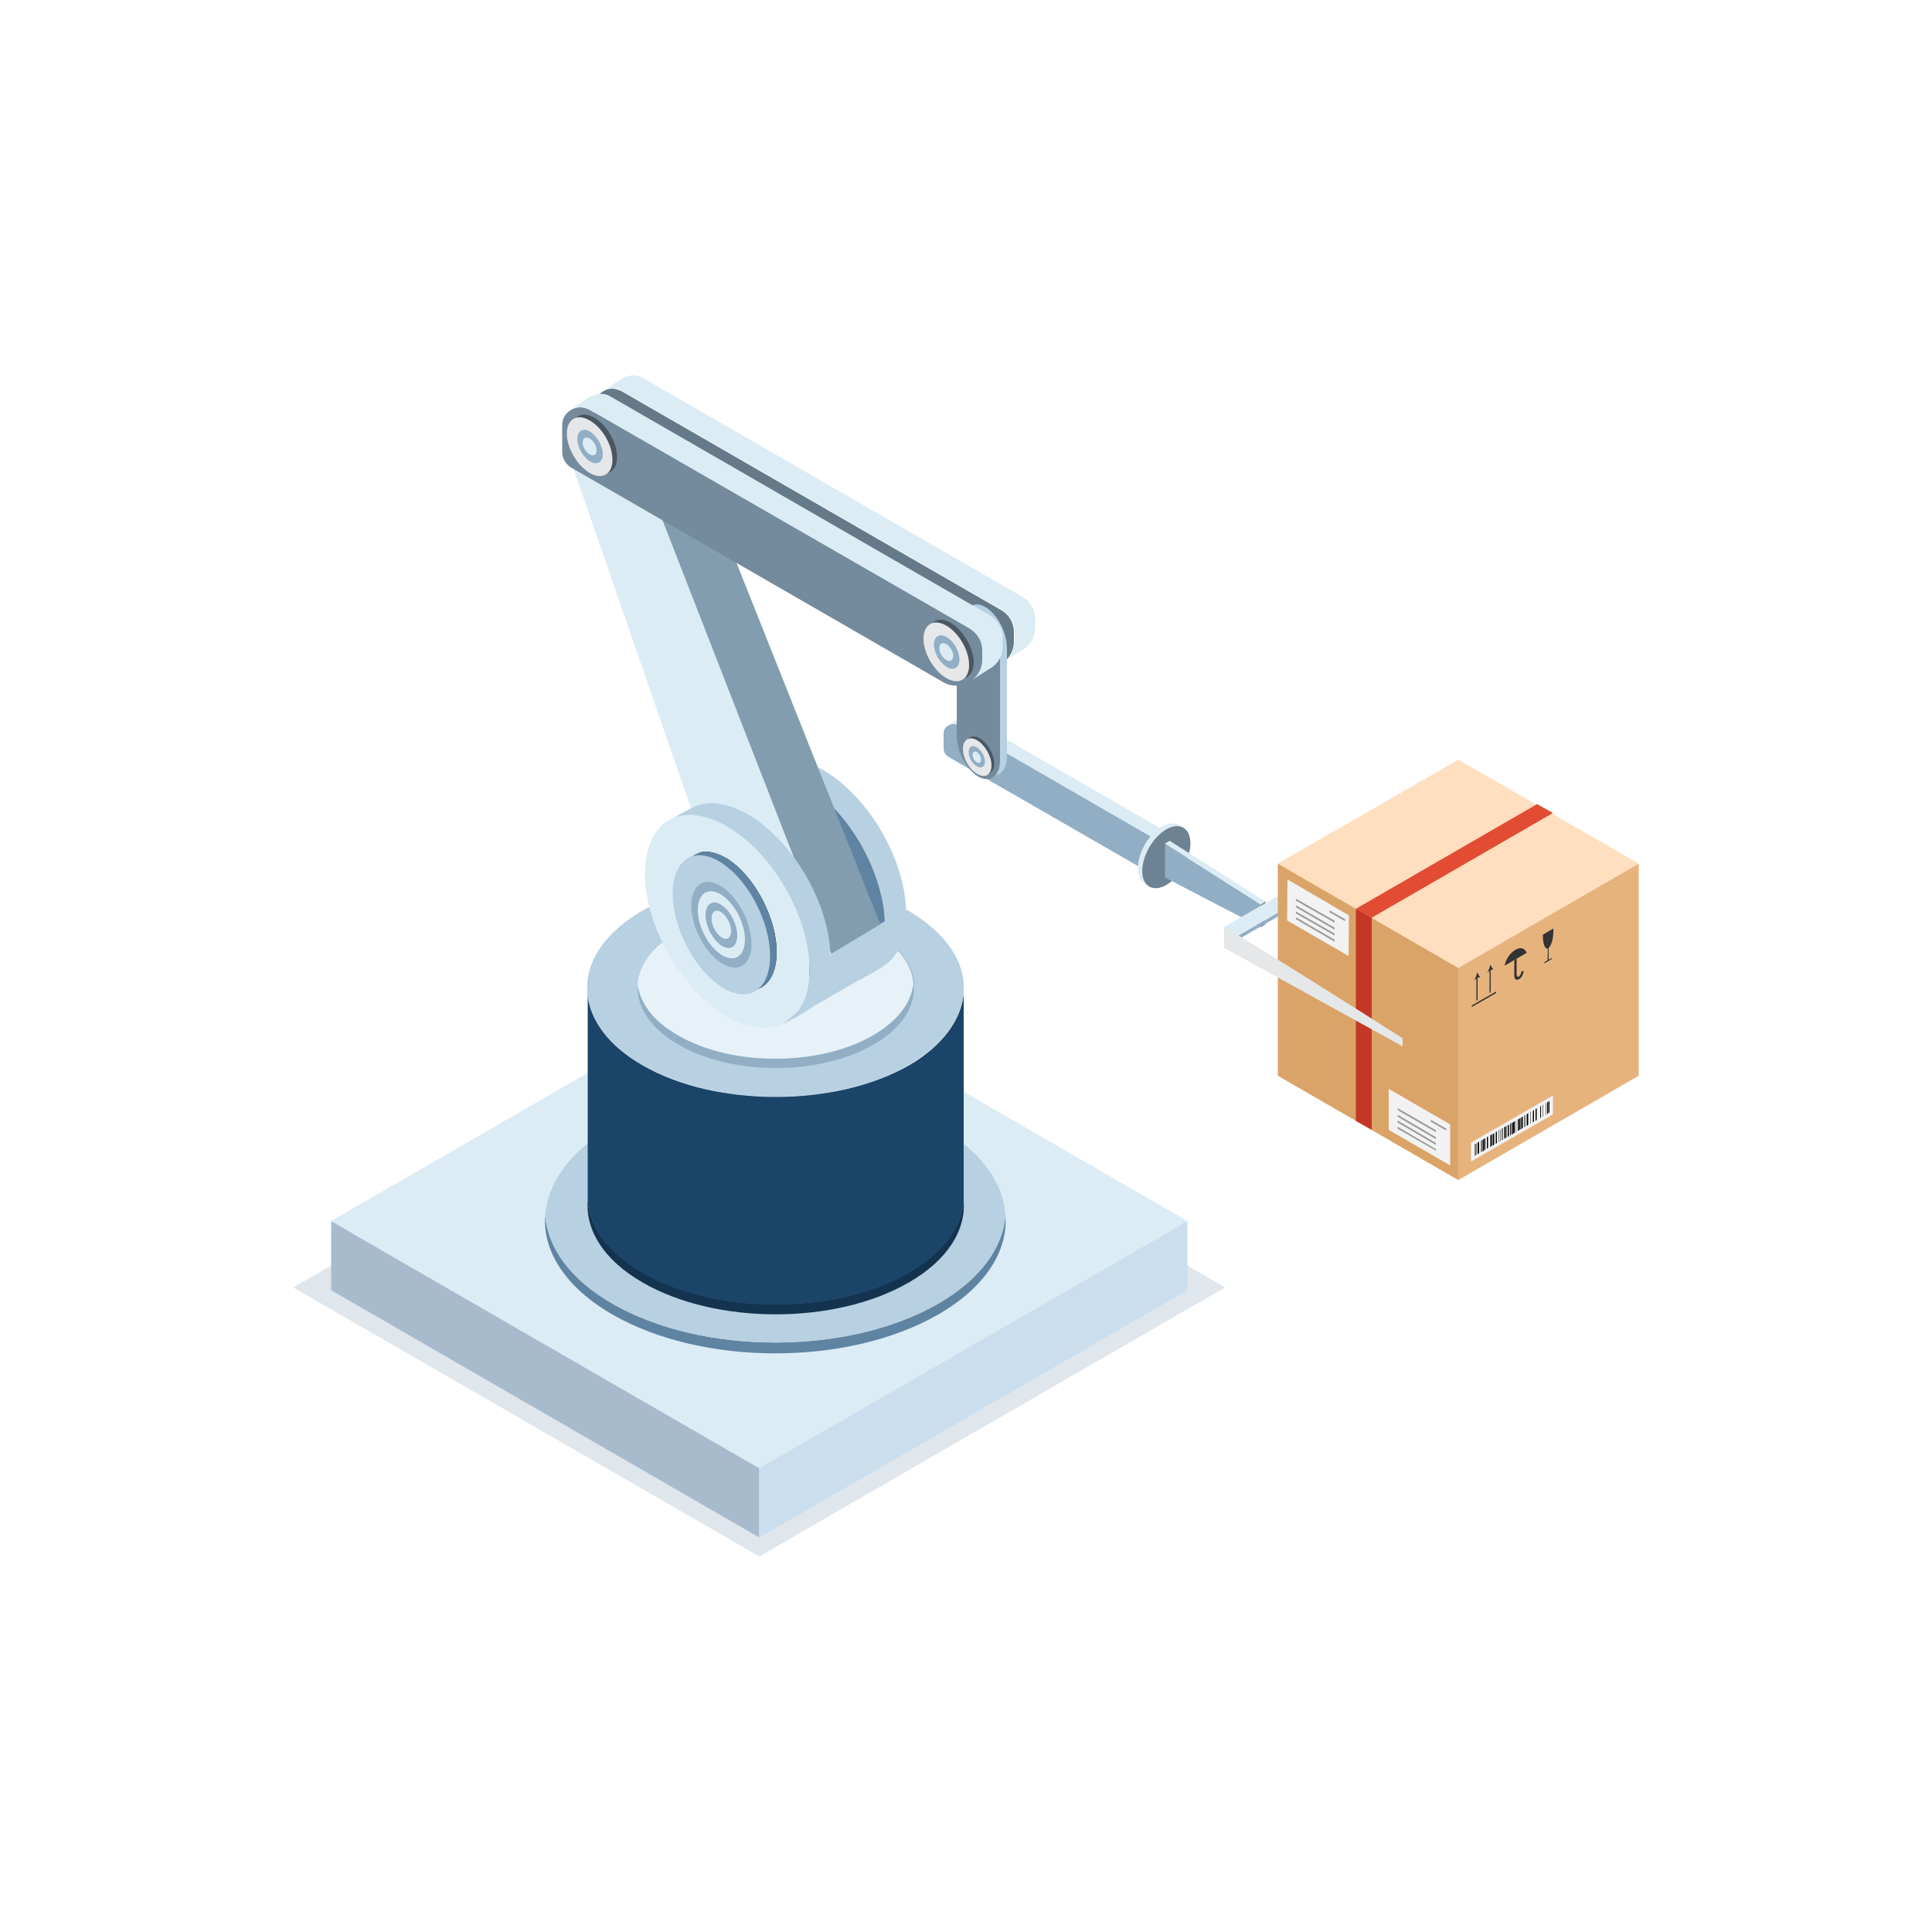 <?xml version="1.0" encoding="utf-8"?>
<!-- Generator: Adobe Illustrator 27.4.1, SVG Export Plug-In . SVG Version: 6.00 Build 0)  -->
<svg version="1.1" id="Ebene_1" xmlns="http://www.w3.org/2000/svg" xmlns:xlink="http://www.w3.org/1999/xlink" x="0px" y="0px"
	 viewBox="0 0 500 500" style="enable-background:new 0 0 500 500;" xml:space="preserve">
<style type="text/css">
	.st0{opacity:0.2;}
	.st1{fill:#5F83A1;}
	.st2{fill:#DCECF5;}
	.st3{fill:#A8BBCC;}
	.st4{fill:#CADEEE;}
	.st5{fill:#5F84A2;}
	.st6{fill:#B7D0E2;}
	.st7{fill:#14334F;}
	.st8{fill:#1B4469;}
	.st9{fill:#B96E16;}
	.st10{fill:#1B3245;}
	.st11{fill:#91AEC4;}
	.st12{fill:#E6F1F8;}
	.st13{fill:#905611;}
	.st14{fill:#829DB0;}
	.st15{fill:#657A89;}
	.st16{fill:#748B9D;}
	.st17{fill:#6D8393;}
	.st18{fill:#808285;}
	.st19{fill:#E6E7E8;}
	.st20{fill:#495762;}
	.st21{fill:#FFDFC0;}
	.st22{fill:#DAA468;}
	.st23{fill:#E7B37D;}
	.st24{fill:#333333;}
	.st25{fill:#F2F2F2;}
	.st26{fill:#E14C33;}
	.st27{fill:#C23726;}
	.st28{fill:#999999;}
</style>
<g>
	<g id="Robot_00000042727608368634276780000014470175209007826089_">
		<g class="st0">
			<g>
				<g>
					<g>
						<g>
							<polygon class="st1" points="317.1,333.2 300.2,342.9 196.5,402.8 92.7,342.9 75.9,333.2 196.5,263.6 							"/>
						</g>
					</g>
				</g>
			</g>
		</g>
		<g>
			<g>
				<g>
					<g>
						<g>
							<g>
								<polygon class="st2" points="307.3,316 291.8,325 196.5,380 101.2,325 85.7,316 196.5,252 								"/>
							</g>
						</g>
					</g>
				</g>
			</g>
			<g>
				<g>
					<g>
						<g>
							<g>
								<polygon class="st3" points="196.5,380 196.5,397.9 85.7,333.9 85.7,316 101.2,325 								"/>
							</g>
						</g>
					</g>
				</g>
			</g>
			<g>
				<g>
					<g>
						<g>
							<g>
								<polygon class="st4" points="307.3,316 307.3,333.9 196.5,397.9 196.5,380 291.8,325 								"/>
							</g>
						</g>
					</g>
				</g>
			</g>
		</g>
		<g>
			<g>
				<g>
					<g>
						<g>
							<g>
								<path class="st5" d="M242.8,340.2c-23.3,13.4-61,13.4-84.3,0c-12.3-7.1-18.1-16.5-17.4-25.7c0.6,8.3,6.4,16.6,17.4,22.9
									c23.3,13.4,61,13.4,84.3,0c11-6.4,16.8-14.6,17.4-22.9C260.9,323.7,255.1,333.1,242.8,340.2z"/>
							</g>
						</g>
					</g>
				</g>
			</g>
			<g>
				<g>
					<g>
						<g>
							<g>
								<path class="st6" d="M260.2,314.5c-0.6,8.3-6.4,16.6-17.4,22.9c-23.3,13.4-61,13.4-84.3,0c-11-6.4-16.8-14.6-17.4-22.9
									c0.6-8.3,6.4-16.6,17.4-23c23.3-13.4,61-13.4,84.3,0C253.9,297.9,259.7,306.1,260.2,314.5z"/>
							</g>
						</g>
					</g>
				</g>
			</g>
			<g>
				<g>
					<g>
						<g>
							<g>
								<g>
									<path class="st7" d="M249.4,310.7c0.6,7.6-4.1,15.4-14.2,21.2c-19,11-49.9,11-68.9,0c-10.1-5.8-14.8-13.6-14.2-21.2
										c0.5,6.8,5.3,13.4,14.2,18.6c19,11,49.9,11,68.9,0C244.1,324.1,248.8,317.5,249.4,310.7z"/>
								</g>
							</g>
						</g>
					</g>
				</g>
				<g>
					<g>
						<g>
							<g>
								<g>
									<path class="st8" d="M249.4,257.1v53.7c-0.6,6.8-5.3,13.4-14.2,18.6c-19,11-49.9,11-68.9,0c-8.9-5.2-13.7-11.8-14.2-18.6
										v-53.6c0.6,6.7,5.3,13.4,14.2,18.5c9.5,5.5,22,8.2,34.5,8.2c12.5,0,25-2.8,34.5-8.2C244.1,270.5,248.8,263.8,249.4,257.1z"
										/>
								</g>
							</g>
						</g>
					</g>
				</g>
			</g>
			<g>
				<g>
					<g>
						<g>
							<g>
								<g>
									<path class="st9" d="M249.4,257.1v-2.6C249.4,255.3,249.4,256.2,249.4,257.1z"/>
								</g>
							</g>
						</g>
					</g>
				</g>
				<g>
					<g>
						<g>
							<g>
								<g>
									<path class="st6" d="M249.4,254.3v2.7c-0.6,6.8-5.3,13.4-14.2,18.6c-9.5,5.5-22,8.2-34.5,8.2c-12.5,0-25-2.8-34.5-8.2
										c-8.9-5.1-13.6-11.8-14.2-18.5v-2.7c0,0,0-0.1,0-0.1c0.5-6.7,5.3-13.4,14.2-18.6c19-11,49.9-11,68.9,0
										C244.1,241,248.8,247.6,249.4,254.3z"/>
								</g>
							</g>
						</g>
					</g>
				</g>
			</g>
			<g>
				<g>
					<g>
						<g>
							<g>
								<g>
									<path class="st10" d="M236.5,256.7v-1.9C236.5,255.4,236.5,256.1,236.5,256.7z"/>
								</g>
							</g>
						</g>
					</g>
				</g>
				<g>
					<g>
						<g>
							<g>
								<g>
									<path class="st11" d="M236.5,254.7v2c-0.4,5-3.9,9.9-10.4,13.6c-7,4.1-16.2,6.1-25.3,6.1c-9.2,0-18.3-2-25.3-6.1
										c-6.5-3.8-10-8.6-10.4-13.6v-2c0,0,0-0.1,0-0.1c0-0.1,0-0.1,0-0.2c0.5-4.9,3.9-9.7,10.4-13.4c14-8.1,36.7-8.1,50.7,0
										c6.4,3.7,9.9,8.5,10.4,13.4C236.5,254.6,236.5,254.6,236.5,254.7z"/>
								</g>
							</g>
						</g>
					</g>
				</g>
			</g>
			<g>
				<g>
					<g>
						<g>
							<g>
								<g>
									<path class="st12" d="M236.4,254.5c-0.5,4.9-4,9.7-10.4,13.4c-7,4.1-16.2,6.1-25.3,6.1c-9.2,0-18.3-2-25.3-6.1
										c-6.5-3.7-9.9-8.5-10.4-13.4c0.5-4.9,3.9-9.7,10.4-13.4c14-8.1,36.7-8.1,50.7,0C232.5,244.8,236,249.6,236.4,254.5z"/>
								</g>
							</g>
						</g>
					</g>
				</g>
			</g>
			<g>
				<g>
					<g>
						<g>
							<g>
								<g>
									<g>
										<path class="st13" d="M222.3,253.6c0.1-0.1,0.2-0.1,0.4-0.2l0.5-0.3c0.7-0.5,1.4-1,2-1.7c-0.5,0.5-1.2,1-1.9,1.5
											C222.8,253.2,222.5,253.4,222.3,253.6z"/>
									</g>
								</g>
							</g>
						</g>
					</g>
					<g>
						<g>
							<g>
								<g>
									<g>
										<path class="st5" d="M186.4,214.8c0,13.6,9.6,30.2,21.3,37c1.3,0.8,2.6,1.4,3.9,1.8l3.4-6.8l14-8.4
											c-0.5-13.4-9.8-29.3-21.3-35.9c-2.4-1.4-4.8-2.3-6.9-2.7c-1.9-0.3-3.6-0.3-5.2,0c-0.7,0.2-1.4,0.4-2,0.6
											C189.2,202.5,186.4,207.5,186.4,214.8z"/>
									</g>
								</g>
							</g>
						</g>
					</g>
					<g>
						<g>
							<g>
								<g>
									<g>
										<path class="st6" d="M193.6,200.5c0.6-0.3,1.3-0.5,2-0.6c1.6-0.4,3.3-0.4,5.2,0c2.2,0.4,4.5,1.3,6.9,2.7
											c11.5,6.6,20.9,22.5,21.3,35.9v0c0,0.3,0,0.7,0,1c0,3.2-0.5,6-1.5,8.2c-0.6,1.4-1.4,2.6-2.3,3.6c0,0.1-0.1,0.1-0.1,0.2
											c-0.5,0.5-1.2,1-1.9,1.5c-0.3,0.2-0.7,0.5-0.9,0.6c0,0-0.1,0-0.1,0.1l0.3-0.2l3.3-1.7c0.4-0.2,0.7-0.4,1-0.6l2-1.3
											c3.6-2.3,5.7-7,5.7-13.5c0-13.6-9.6-30.2-21.3-37c-5.3-3.1-10.1-3.6-13.8-2.1l-2.1,1.1c-0.1,0-0.1,0.1-0.2,0.1
											L193.6,200.5z"/>
									</g>
								</g>
							</g>
						</g>
					</g>
				</g>
				<g>
					<g>
						<g>
							<g>
								<g>
									<g>
										<polygon class="st14" points="181.2,122 162.8,112.4 208.4,243.8 215.5,247.7 228.5,240.9 										"/>
									</g>
								</g>
							</g>
						</g>
					</g>
					<g>
						<g>
							<g>
								<g>
									<g>
										<polygon class="st2" points="162.8,112.4 215.5,247.7 194.6,254.8 147,117.2 										"/>
									</g>
								</g>
							</g>
						</g>
					</g>
				</g>
				<g>
					<g>
						<g>
							<g>
								<g>
									<g>
										<path class="st2" d="M166.9,226.1c0,13.6,9.6,30.2,21.3,37c5.8,3.4,11.1,3.7,14.9,1.6l0.5-0.3c0.8-0.5,1.5-1.1,2.1-1.8
											c0.9-1,1.7-2.2,2.3-3.6c1-2.2,1.5-5,1.5-8.2c0-13.6-9.6-30.2-21.3-37c-2.4-1.4-4.8-2.3-6.9-2.7c-1.9-0.3-3.6-0.3-5.2,0
											c-0.7,0.2-1.4,0.4-2,0.6C169.7,213.7,166.9,218.7,166.9,226.1z"/>
									</g>
								</g>
							</g>
						</g>
					</g>
					<g>
						<g>
							<g>
								<g>
									<g>
										<path class="st6" d="M174.1,211.8c0.6-0.3,1.3-0.5,2-0.6c1.6-0.4,3.3-0.4,5.2,0c2.2,0.4,4.5,1.3,6.9,2.7
											c11.8,6.8,21.3,23.4,21.3,37c0,3.2-0.5,6-1.5,8.2c-0.6,1.4-1.4,2.6-2.3,3.6c-0.6,0.7-2.3,1.8-3.1,2.3l3.6-1.8
											c0.4-0.2,0.7-0.4,1-0.6l2-1.3c3.6-2.3,5.7-7,5.7-13.5c0-13.6-9.6-30.2-21.3-37c-5.3-3.1-10.1-3.6-13.8-2.1l-2.1,1.1
											c-0.1,0-0.1,0.1-0.2,0.1L174.1,211.8z"/>
									</g>
								</g>
							</g>
						</g>
					</g>
				</g>
				<g>
					<g>
						<g>
							<g>
								<g>
									<path class="st6" d="M222.5,253.5l-0.3,0.2c0,0,0.1,0,0.1-0.1c0.2-0.2,0.6-0.4,0.9-0.6c0.7-0.5,1.5-1.1,1.9-1.5
										c0.1-0.1,0.1-0.1,0.1-0.2c0.9-1,1.7-2.2,2.3-3.6c1-2.2,1.5-5,1.5-8.2c0-0.3,0-0.7,0-1v0l-14,8.4l-3.4,6.8l-3.3,6.5
										l-5.5,4.7L222.5,253.5z"/>
								</g>
							</g>
						</g>
					</g>
				</g>
			</g>
			<g>
				<g>
					<g>
						<g>
							<g>
								<g>
									<path d="M201,246.4c0,6.5-3.1,10.2-7.4,9.9l-15.6-33.6l-0.2-0.3l0.9-0.5c0,0,0,0,0,0l2.5-1.3c0,0,0,0,0,0
										c2-0.5,4.5,0.1,7.1,1.7C195.3,226.8,201,237.6,201,246.4z"/>
								</g>
							</g>
						</g>
					</g>
				</g>
				<g>
					<g>
						<g>
							<g>
								<g>
									<path class="st5" d="M201,246.4c0,6.5-3.1,10.2-7.4,9.9c-1.6-0.1-3.3-0.7-5.2-1.9c-7-4.4-12.6-15.2-12.6-24.1
										c0-3.3,0.8-5.9,2.2-7.6c0.2-0.3,0.5-0.6,0.8-0.8c0,0,0,0,0,0c0.7-0.6,1.6-1.1,2.5-1.3c0,0,0,0,0,0c2-0.5,4.5,0.1,7.1,1.7
										C195.3,226.8,201,237.6,201,246.4z"/>
								</g>
							</g>
						</g>
					</g>
				</g>
				<g>
					<g>
						<g>
							<g>
								<g>
									
										<ellipse transform="matrix(0.902 -0.431 0.431 0.902 -84.937 103.774)" class="st6" cx="186.7" cy="239.5" rx="10.5" ry="19.3"/>
								</g>
							</g>
						</g>
					</g>
				</g>
				<g>
					<g>
						<g>
							<g>
								<g>
									
										<ellipse transform="matrix(0.902 -0.431 0.431 0.902 -84.936 103.773)" class="st11" cx="186.7" cy="239.5" rx="6.5" ry="11.9"/>
								</g>
							</g>
						</g>
					</g>
				</g>
				<g>
					<g>
						<g>
							<g>
								<g>
									
										<ellipse transform="matrix(0.902 -0.431 0.431 0.902 -84.937 103.775)" class="st2" cx="186.7" cy="239.5" rx="5.1" ry="9.3"/>
								</g>
							</g>
						</g>
					</g>
				</g>
				<g>
					<g>
						<g>
							<g>
								<g>
									<g>
										<g>
											<path class="st11" d="M186.7,244.7c-2.3-1.5-4.1-5-4.1-7.9c0-2.9,1.9-4.1,4.1-2.6c2.3,1.5,4.1,5,4.1,7.9
												C190.8,245,189,246.2,186.7,244.7z"/>
										</g>
									</g>
								</g>
							</g>
						</g>
					</g>
				</g>
				<g>
					<g>
						<g>
							<g>
								<g>
									
										<ellipse transform="matrix(0.902 -0.431 0.431 0.902 -84.937 103.774)" class="st2" cx="186.7" cy="239.5" rx="2.1" ry="3.9"/>
								</g>
							</g>
						</g>
					</g>
				</g>
			</g>
			<g>
				<g>
					<g>
						<g>
							<g>
								<g>
									<g>
										<path class="st15" d="M262.4,163.6v2.4c0,1.2-0.3,2.3-0.8,3.2c-0.4,0.8-1,1.5-1.7,2l-0.6,0.4c-2,1.2-4.6,1.5-6.9,0.2
											l-96.3-55.6c-1.4-0.8-2.3-2.4-2.3-4v-7c0-1.8,1-3.2,2.4-4c0.9-0.5,2-0.8,3.1-0.5c0.5,0.1,1,0.3,1.5,0.5l98.3,56.7
											c0.7,0.4,1.3,0.9,1.8,1.5C261.9,160.6,262.4,162.1,262.4,163.6z"/>
									</g>
								</g>
							</g>
						</g>
					</g>
				</g>
			</g>
			<g>
				<g>
					<g>
						<path class="st2" d="M159.8,98.7c1.7-1.3,4.3-2.2,6.4-1l98.3,56.7c0.7,0.4,1.3,0.9,1.8,1.5c1,1.2,1.6,2.7,1.6,4.2v2.4
							c0,2.3-1.1,4.2-2.8,5.4l-0.8,0.5h0l-4.2,2.7c0.7-0.5,1.2-1.2,1.7-2c0.5-0.9,0.8-2,0.8-3.2v-2.4c0-1.6-0.6-3.1-1.6-4.2
							c-0.5-0.6-1.1-1.1-1.8-1.5l-98.3-56.7c-0.5-0.3-1-0.5-1.5-0.5c-1.1-0.2-2.2,0-3.1,0.5L159.8,98.7z"/>
					</g>
				</g>
			</g>
			<g>
				<g>
					<g>
						<g>
							<g>
								<g>
									<g>
										<path class="st11" d="M303.5,221.8v1.3c0,0.6-0.2,1.2-0.4,1.7c-0.2,0.4-0.5,0.8-0.9,1.1l-0.3,0.2
											c-1.1,0.7-2.5,0.8-3.8,0.1l-52.6-30.3c-0.8-0.5-1.3-1.3-1.3-2.2v-3.8c0-1,0.5-1.8,1.3-2.2c0.5-0.3,1.1-0.4,1.7-0.3
											c0.3,0,0.6,0.1,0.8,0.3l53.7,31c0.4,0.2,0.7,0.5,1,0.8C303.2,220.1,303.5,220.9,303.5,221.8z"/>
									</g>
								</g>
							</g>
						</g>
					</g>
				</g>
			</g>
			<g>
				<g>
					<g>
						<g>
							<g>
								<g>
									<g>
										<path class="st2" d="M305.6,217.6l-2.9,1.9c-0.3-0.3-0.6-0.6-1-0.8l-53.7-31c-0.3-0.1-0.5-0.3-0.8-0.3
											c-0.6-0.1-1.2,0-1.7,0.3l2-1.3c1-0.7,2.3-1.2,3.5-0.5l53.7,31C305,217,305.3,217.3,305.6,217.6z"/>
									</g>
								</g>
							</g>
						</g>
					</g>
				</g>
			</g>
			<g>
				<g>
					<g>
						<g>
							<g>
								<g>
									<g>
										<path class="st6" d="M255,200.1L255,200.1c-3.1-1.8-5.6-6.6-5.6-10.6v-28.2c0-4.1,2.5-6,5.6-4.2l0,0
											c3.1,1.8,5.6,6.6,5.6,10.6v28.2C260.5,199.9,258,201.8,255,200.1z"/>
									</g>
								</g>
							</g>
						</g>
					</g>
				</g>
			</g>
			<g>
				<g>
					<g>
						<g>
							<g>
								<g>
									<g>
										<path class="st16" d="M253.2,201L253.2,201c-3.1-1.8-5.6-6.6-5.6-10.6v-28.2c0-4.1,2.5-6,5.6-4.2l0,0
											c3.1,1.8,5.6,6.6,5.6,10.6v28.2C258.8,200.9,256.2,202.7,253.2,201z"/>
									</g>
								</g>
							</g>
						</g>
					</g>
				</g>
			</g>
			<g>
				<g>
					<g>
						<path class="st16" d="M147.9,106c0.9-0.5,2-0.8,3.1-0.5c0.5,0.1,1,0.3,1.5,0.5l98.3,56.7c0.7,0.4,1.3,0.9,1.8,1.5
							c1,1.2,1.6,2.7,1.6,4.2v2.4c0,1.2-0.3,2.3-0.8,3.2c-0.4,0.8-1,1.5-1.7,2l-0.6,0.4c-2,1.2-4.6,1.5-6.9,0.2L147.8,121
							c-1.4-0.8-2.3-2.4-2.3-4v-7C145.5,108.2,146.5,106.8,147.9,106z"/>
					</g>
				</g>
			</g>
			<g>
				<g>
					<g>
						<path class="st2" d="M151.4,103.5c1.7-1.3,4.3-2.2,6.4-1l98.3,56.7c0.7,0.4,1.3,0.9,1.8,1.5c1,1.2,1.6,2.7,1.6,4.2v2.4
							c0,2.3-1.1,4.2-2.8,5.4l-0.8,0.5h0l-4.2,2.7c0.7-0.5,1.2-1.2,1.7-2c0.5-0.9,0.8-2,0.8-3.2v-2.4c0-1.6-0.6-3.1-1.6-4.2
							c-0.5-0.6-1.1-1.1-1.8-1.5L152.5,106c-0.5-0.3-1-0.5-1.5-0.5c-1.1-0.2-2.2,0-3.1,0.5L151.4,103.5z"/>
					</g>
				</g>
			</g>
			<g>
				<g>
					<g>
						<g>
							<g>
								<g>
									<g>
										<path class="st2" d="M306.9,217.5c0,3.9-2.8,8.8-6.2,10.7c-3.4,2-6.2,0.4-6.2-3.6c0-3.9,2.8-8.8,6.2-10.7
											C304.1,212,306.9,213.6,306.9,217.5z"/>
									</g>
								</g>
							</g>
						</g>
					</g>
				</g>
			</g>
			<g>
				<g>
					<g>
						<g>
							<g>
								<g>
									<g>
										
											<ellipse transform="matrix(0.5 -0.866 0.866 0.5 -41.133 372.29)" class="st17" cx="301.8" cy="221.8" rx="8.8" ry="5.1"/>
									</g>
								</g>
							</g>
						</g>
					</g>
				</g>
			</g>
			<g>
				<g>
					<g>
						<g>
							<g>
								<g>
									<g>
										<polygon class="st11" points="326.3,234.1 326.3,240 301.5,227.1 301.5,218.3 302.7,219.1 										"/>
									</g>
								</g>
							</g>
						</g>
					</g>
				</g>
			</g>
			<g>
				<g>
					<g>
						<g>
							<g>
								<g>
									<g>
										<polygon class="st2" points="327.5,233.3 326.3,234.1 302.7,219.1 301.5,218.3 302.7,217.6 										"/>
									</g>
								</g>
							</g>
						</g>
					</g>
				</g>
			</g>
			<g>
				<g>
					<g>
						<g>
							<g>
								<g>
									<g>
										<polygon class="st18" points="327.5,233.3 327.5,239.2 326.3,240 326.3,234.1 										"/>
									</g>
								</g>
							</g>
						</g>
					</g>
				</g>
			</g>
			<g>
				<g>
					<g>
						<g>
							<g>
								<g>
									<path class="st6" d="M367.3,249l-29.8-15.6V228c3.6,1.9,18.1,11.3,29.8,18.9V249z"/>
								</g>
							</g>
						</g>
					</g>
				</g>
			</g>
			<g>
				<g>
					<g>
						<g>
							<g>
								<g>
									<g>
										<polygon class="st11" points="341.1,230.2 341.1,231.2 320.5,243.1 320.5,242.1 340.2,230.7 										"/>
									</g>
								</g>
							</g>
						</g>
					</g>
				</g>
			</g>
			<g>
				<g>
					<g>
						<g>
							<g>
								<g>
									<g>
										<polygon class="st19" points="320.5,242.1 320.5,243.1 316.8,241 316.8,239.9 317.7,240.5 										"/>
									</g>
								</g>
							</g>
						</g>
					</g>
				</g>
			</g>
			<g>
				<g>
					<g>
						<g>
							<g>
								<g>
									<g>
										<polygon class="st2" points="341.1,230.2 340.2,230.7 320.5,242.1 317.7,240.5 316.8,239.9 337.4,228 										"/>
									</g>
								</g>
							</g>
						</g>
					</g>
				</g>
			</g>
			<g>
				<g>
					<g>
						<g>
							<g>
								<g>
									<g>
										<path class="st20" d="M159.7,118.3c0,3.7-2.6,5.3-5.9,3.4c-3.2-1.9-5.9-6.4-5.9-10.2c0-3.7,2.6-5.3,5.9-3.4
											C157.1,110,159.7,114.6,159.7,118.3z"/>
									</g>
								</g>
							</g>
						</g>
					</g>
					<g>
						<g>
							<g>
								<g>
									<g>
										<path class="st19" d="M158.5,119c0,3.7-2.6,5.3-5.9,3.4c-3.2-1.9-5.9-6.4-5.9-10.2c0-3.7,2.6-5.3,5.9-3.4
											C155.9,110.7,158.5,115.2,158.5,119z"/>
									</g>
								</g>
							</g>
						</g>
					</g>
					<g>
						<g>
							<g>
								<g>
									<g>
										<path class="st11" d="M156,117.5c0,2.1-1.5,3-3.3,1.9c-1.8-1.1-3.3-3.7-3.3-5.8c0-2.1,1.5-3,3.3-1.9
											C154.5,112.8,156,115.4,156,117.5z"/>
									</g>
								</g>
							</g>
						</g>
					</g>
					<g>
						<g>
							<g>
								<g>
									<g>
										<path class="st2" d="M154.4,116.6c0,1.1-0.8,1.6-1.8,1c-1-0.6-1.8-1.9-1.8-3.1c0-1.1,0.8-1.6,1.8-1
											C153.7,114.1,154.4,115.5,154.4,116.6z"/>
									</g>
								</g>
							</g>
						</g>
					</g>
				</g>
				<g>
					<g>
						<g>
							<g>
								<g>
									<g>
										<path class="st20" d="M252,171.4c0,3.7-2.6,5.3-5.9,3.4c-3.2-1.9-5.9-6.4-5.9-10.2c0-3.7,2.6-5.3,5.9-3.4
											C249.3,163.2,252,167.7,252,171.4z"/>
									</g>
								</g>
							</g>
						</g>
					</g>
					<g>
						<g>
							<g>
								<g>
									<g>
										<path class="st19" d="M250.8,172.1c0,3.7-2.6,5.3-5.9,3.4c-3.2-1.9-5.9-6.4-5.9-10.2c0-3.7,2.6-5.3,5.9-3.4
											C248.2,163.8,250.8,168.4,250.8,172.1z"/>
									</g>
								</g>
							</g>
						</g>
					</g>
					<g>
						<g>
							<g>
								<g>
									<g>
										<path class="st11" d="M248.3,170.7c0,2.1-1.5,3-3.3,1.9c-1.8-1.1-3.3-3.7-3.3-5.8c0-2.1,1.5-3,3.3-1.9
											C246.8,165.9,248.3,168.5,248.3,170.7z"/>
									</g>
								</g>
							</g>
						</g>
					</g>
					<g>
						<g>
							<g>
								<g>
									<g>
										<path class="st2" d="M246.7,169.8c0,1.1-0.8,1.6-1.8,1c-1-0.6-1.8-1.9-1.8-3.1c0-1.1,0.8-1.6,1.8-1
											C245.9,167.3,246.7,168.6,246.7,169.8z"/>
									</g>
								</g>
							</g>
						</g>
					</g>
				</g>
				<g>
					<g>
						<g>
							<g>
								<g>
									<g>
										<path class="st20" d="M257.3,197.6c0,2.4-1.7,3.4-3.7,2.2c-2.1-1.2-3.7-4.1-3.7-6.5c0-2.4,1.7-3.4,3.7-2.2
											C255.6,192.3,257.3,195.2,257.3,197.6z"/>
									</g>
								</g>
							</g>
						</g>
					</g>
					<g>
						<g>
							<g>
								<g>
									<g>
										<path class="st19" d="M256.6,198.1c0,2.4-1.7,3.4-3.7,2.2c-2.1-1.2-3.7-4.1-3.7-6.5c0-2.4,1.7-3.4,3.7-2.2
											C254.9,192.8,256.6,195.7,256.6,198.1z"/>
									</g>
								</g>
							</g>
						</g>
					</g>
					<g>
						<g>
							<g>
								<g>
									<g>
										<path class="st11" d="M254.9,197.1c0,1.4-1,1.9-2.1,1.2c-1.2-0.7-2.1-2.3-2.1-3.7c0-1.4,1-1.9,2.1-1.2
											C254,194.1,254.9,195.8,254.9,197.1z"/>
									</g>
								</g>
							</g>
						</g>
					</g>
					<g>
						<g>
							<g>
								<g>
									<g>
										<path class="st2" d="M253.9,196.6c0,0.7-0.5,1-1.1,0.7c-0.6-0.4-1.1-1.2-1.1-2c0-0.7,0.5-1,1.1-0.7
											C253.4,195,253.9,195.8,253.9,196.6z"/>
									</g>
								</g>
							</g>
						</g>
					</g>
				</g>
			</g>
		</g>
	</g>
	<g>
		<g>
			<polygon class="st21" points="330.7,223.5 377.4,250.5 424.1,223.5 377.4,196.6 			"/>
		</g>
		<g>
			<polygon class="st22" points="330.7,223.5 330.7,278.4 377.4,305.4 377.4,250.5 			"/>
		</g>
		<g>
			<polygon class="st23" points="377.4,250.5 377.4,305.4 424.1,278.4 424.1,223.5 			"/>
		</g>
		<g>
			<g>
				<g>
					<path class="st24" d="M392.2,245.8c1.3-0.8,2.5-0.4,2.9,0.8l-5.7,3.3C389.7,248.3,390.8,246.6,392.2,245.8z"/>
				</g>
			</g>
			<g>
				<g>
					<path class="st24" d="M392.5,248.1l0,4.1c0,0.5,0.3,0.7,0.6,0.5c0.3-0.2,0.6-0.7,0.6-1.2l0.6-0.3c0,0.8-0.5,1.9-1.2,2.2
						c-0.7,0.4-1.2,0-1.2-0.8l0-4.1L392.5,248.1z"/>
				</g>
			</g>
			<g>
				<g>
					<path class="st24" d="M400.6,245.5c-0.7,0.2-1.2-1-1.3-2.8c0-0.3,0-0.5,0-0.8l2.7-1.6c0,0.2,0,0.5,0,0.8c0,1.8-0.5,3.6-1.2,4.2
						l0,3.1l0.8-0.5l0,0.3l-1.9,1.1l0-0.3l0.8-0.5L400.6,245.5z"/>
				</g>
			</g>
			<g>
				<g>
					<g>
						<polygon class="st24" points="380.9,260.6 387.2,257 387.2,256.6 380.9,260.2 						"/>
					</g>
				</g>
				<g>
					<g>
						<g>
							<path class="st24" d="M384.9,251.8c0.3-0.6,0.7-1.5,0.8-2.2c0.2,0.5,0.5,1,0.8,1.3l-0.7,0.1l0,5.8l-0.3,0.2l0-5.8
								L384.9,251.8z"/>
						</g>
					</g>
					<g>
						<g>
							<path class="st24" d="M381.5,253.8c0.3-0.6,0.7-1.5,0.8-2.2c0.2,0.5,0.5,1,0.8,1.3l-0.7,0.1l0,5.8l-0.3,0.2l0-5.8
								L381.5,253.8z"/>
						</g>
					</g>
				</g>
			</g>
		</g>
		<g>
			<g>
				<g>
					<polygon class="st25" points="380.7,300.6 401.9,288.4 401.9,283.5 380.7,295.7 					"/>
				</g>
			</g>
			<g id="barcode_00000113331916424953724640000004628648001265153458_">
				<g>
					<g>
						<polygon points="400.7,288.1 401,287.9 401,285 400.7,285.1 						"/>
					</g>
				</g>
				<g>
					<g>
						<polygon points="398.6,289.4 398.8,289.2 398.8,286.2 398.6,286.4 						"/>
					</g>
				</g>
				<g>
					<g>
						<polygon points="396.7,290.4 397,290.3 397,287.3 396.7,287.5 						"/>
					</g>
				</g>
				<g>
					<g>
						<polygon points="395.1,291.4 395.4,291.2 395.4,288.2 395.1,288.4 						"/>
					</g>
				</g>
				<g>
					<g>
						<polygon points="393.2,292.4 393.5,292.3 393.5,289.3 393.2,289.5 						"/>
					</g>
				</g>
				<g>
					<g>
						<polygon points="392.8,292.7 393.1,292.5 393.1,289.6 392.8,289.7 						"/>
					</g>
				</g>
				<g>
					<g>
						<polygon points="391.2,293.6 391.5,293.5 391.5,290.5 391.2,290.6 						"/>
					</g>
				</g>
				<g>
					<g>
						<polygon points="390.8,293.9 391,293.7 391,290.7 390.8,290.9 						"/>
					</g>
				</g>
				<g>
					<g>
						<polygon points="390.2,294.2 390.5,294 390.5,291.1 390.2,291.2 						"/>
					</g>
				</g>
				<g>
					<g>
						<polygon points="389.3,294.7 389.6,294.5 389.6,291.6 389.3,291.7 						"/>
					</g>
				</g>
				<g>
					<g>
						<polygon points="387.1,296 387.4,295.8 387.4,292.8 387.1,293 						"/>
					</g>
				</g>
				<g>
					<g>
						<polygon points="385.8,296.7 386.1,296.5 386.1,293.6 385.8,293.7 						"/>
					</g>
				</g>
				<g>
					<g>
						<polygon points="384.8,297.3 385.1,297.1 385.1,294.1 384.8,294.3 						"/>
					</g>
				</g>
				<g>
					<g>
						<polygon points="384.1,297.7 384.4,297.5 384.4,294.6 384.1,294.7 						"/>
					</g>
				</g>
				<g>
					<g>
						<polygon points="383.7,298 384,297.8 384,294.8 383.7,295 						"/>
					</g>
				</g>
				<g>
					<g>
						<polygon points="383.3,298.2 383.5,298 383.5,295.1 383.3,295.2 						"/>
					</g>
				</g>
				<g>
					<g>
						<polygon points="381.7,299.1 381.9,299 381.9,296 381.7,296.1 						"/>
					</g>
				</g>
				<g>
					<g>
						<polygon points="400.4,288.3 400.6,288.2 400.6,285.2 400.4,285.3 						"/>
					</g>
				</g>
				<g>
					<g>
						<polygon points="400,288.5 400.1,288.5 400.1,285.5 400,285.5 						"/>
					</g>
				</g>
				<g>
					<g>
						<polygon points="399.3,289 399.4,288.9 399.4,285.9 399.3,286 						"/>
					</g>
				</g>
				<g>
					<g>
						<polygon points="397.7,289.9 397.8,289.8 397.8,286.8 397.7,286.9 						"/>
					</g>
				</g>
				<g>
					<g>
						<polygon points="397.4,290 397.6,290 397.6,287 397.4,287 						"/>
					</g>
				</g>
				<g>
					<g>
						<polygon points="396.1,290.8 396.2,290.7 396.2,287.7 396.1,287.8 						"/>
					</g>
				</g>
				<g>
					<g>
						<polygon points="395.5,291.1 395.6,291.1 395.6,288.1 395.5,288.1 						"/>
					</g>
				</g>
				<g>
					<g>
						<polygon points="394.5,291.7 394.7,291.6 394.7,288.6 394.5,288.7 						"/>
					</g>
				</g>
				<g>
					<g>
						<polygon points="392.2,293.1 392.3,293 392.3,290 392.2,290.1 						"/>
					</g>
				</g>
				<g>
					<g>
						<polygon points="389.7,294.5 389.9,294.4 389.9,291.4 389.7,291.5 						"/>
					</g>
				</g>
				<g>
					<g>
						<polygon points="388.7,295 388.9,295 388.9,292 388.7,292 						"/>
					</g>
				</g>
				<g>
					<g>
						<polygon points="388.2,295.4 388.3,295.3 388.3,292.3 388.2,292.4 						"/>
					</g>
				</g>
				<g>
					<g>
						<polygon points="387.9,295.5 388,295.5 388,292.5 387.9,292.5 						"/>
					</g>
				</g>
				<g>
					<g>
						<polygon points="385.6,296.9 385.7,296.8 385.7,293.8 385.6,293.9 						"/>
					</g>
				</g>
				<g>
					<g>
						<polygon points="382.1,298.9 382.2,298.8 382.2,295.8 382.1,295.9 						"/>
					</g>
				</g>
				<g>
					<g>
						<polygon points="393.7,292.2 394.1,291.9 394.1,289 393.7,289.2 						"/>
					</g>
				</g>
				<g>
					<g>
						<polygon points="391.6,293.4 392,293.1 392,290.2 391.6,290.4 						"/>
					</g>
				</g>
				<g>
					<g>
						<polygon points="386.3,296.5 386.7,296.2 386.7,293.3 386.3,293.5 						"/>
					</g>
				</g>
				<g>
					<g>
						<polygon points="382.4,298.7 382.8,298.4 382.8,295.5 382.4,295.7 						"/>
					</g>
				</g>
			</g>
		</g>
		<g>
			<g>
				<polygon class="st26" points="355,237.5 401.9,210.4 397.8,208.1 350.9,235.2 				"/>
			</g>
			<g>
				<polygon class="st27" points="350.9,290.1 355,292.4 355,237.5 350.9,235.2 				"/>
			</g>
		</g>
		<g>
			<g>
				<polygon class="st25" points="333.1,238.2 349,247.4 349.1,236.9 333.2,227.6 				"/>
			</g>
			<g>
				<g>
					<g>
						<polygon class="st28" points="344.1,236.1 348.1,238.4 348.1,237.9 344.1,235.6 						"/>
					</g>
				</g>
				<g>
					<g>
						<polygon class="st28" points="335.4,233.1 345.4,238.8 345.4,238.3 335.4,232.6 						"/>
					</g>
				</g>
				<g>
					<g>
						<polygon class="st28" points="335.4,234.8 345.4,240.6 345.4,240.1 335.4,234.3 						"/>
					</g>
				</g>
				<g>
					<g>
						<polygon class="st28" points="335.4,236.4 345.4,242.1 345.4,241.6 335.4,235.9 						"/>
					</g>
				</g>
				<g>
					<g>
						<polygon class="st28" points="335.4,237.9 345.4,243.7 345.4,243.2 335.4,237.4 						"/>
					</g>
				</g>
			</g>
		</g>
		<g>
			<g>
				<polygon class="st25" points="359.4,292.4 375.3,301.6 375.3,291 359.4,281.8 				"/>
			</g>
			<g>
				<g>
					<g>
						<polygon class="st28" points="370.3,290.3 374.3,292.6 374.3,292.1 370.3,289.8 						"/>
					</g>
				</g>
				<g>
					<g>
						<polygon class="st28" points="361.7,287.3 371.6,293 371.6,292.5 361.7,286.8 						"/>
					</g>
				</g>
				<g>
					<g>
						<polygon class="st28" points="361.7,289 371.6,294.8 371.6,294.3 361.7,288.5 						"/>
					</g>
				</g>
				<g>
					<g>
						<polygon class="st28" points="361.7,290.5 371.6,296.3 371.6,295.8 361.7,290 						"/>
					</g>
				</g>
				<g>
					<g>
						<polygon class="st28" points="361.7,292.1 371.6,297.8 371.6,297.4 361.7,291.6 						"/>
					</g>
				</g>
			</g>
		</g>
	</g>
	<path class="st19" d="M363,270.8l-46.2-25.5V240c3.7,1.8,34.3,21.1,46.2,28.7V270.8z"/>
</g>
</svg>
